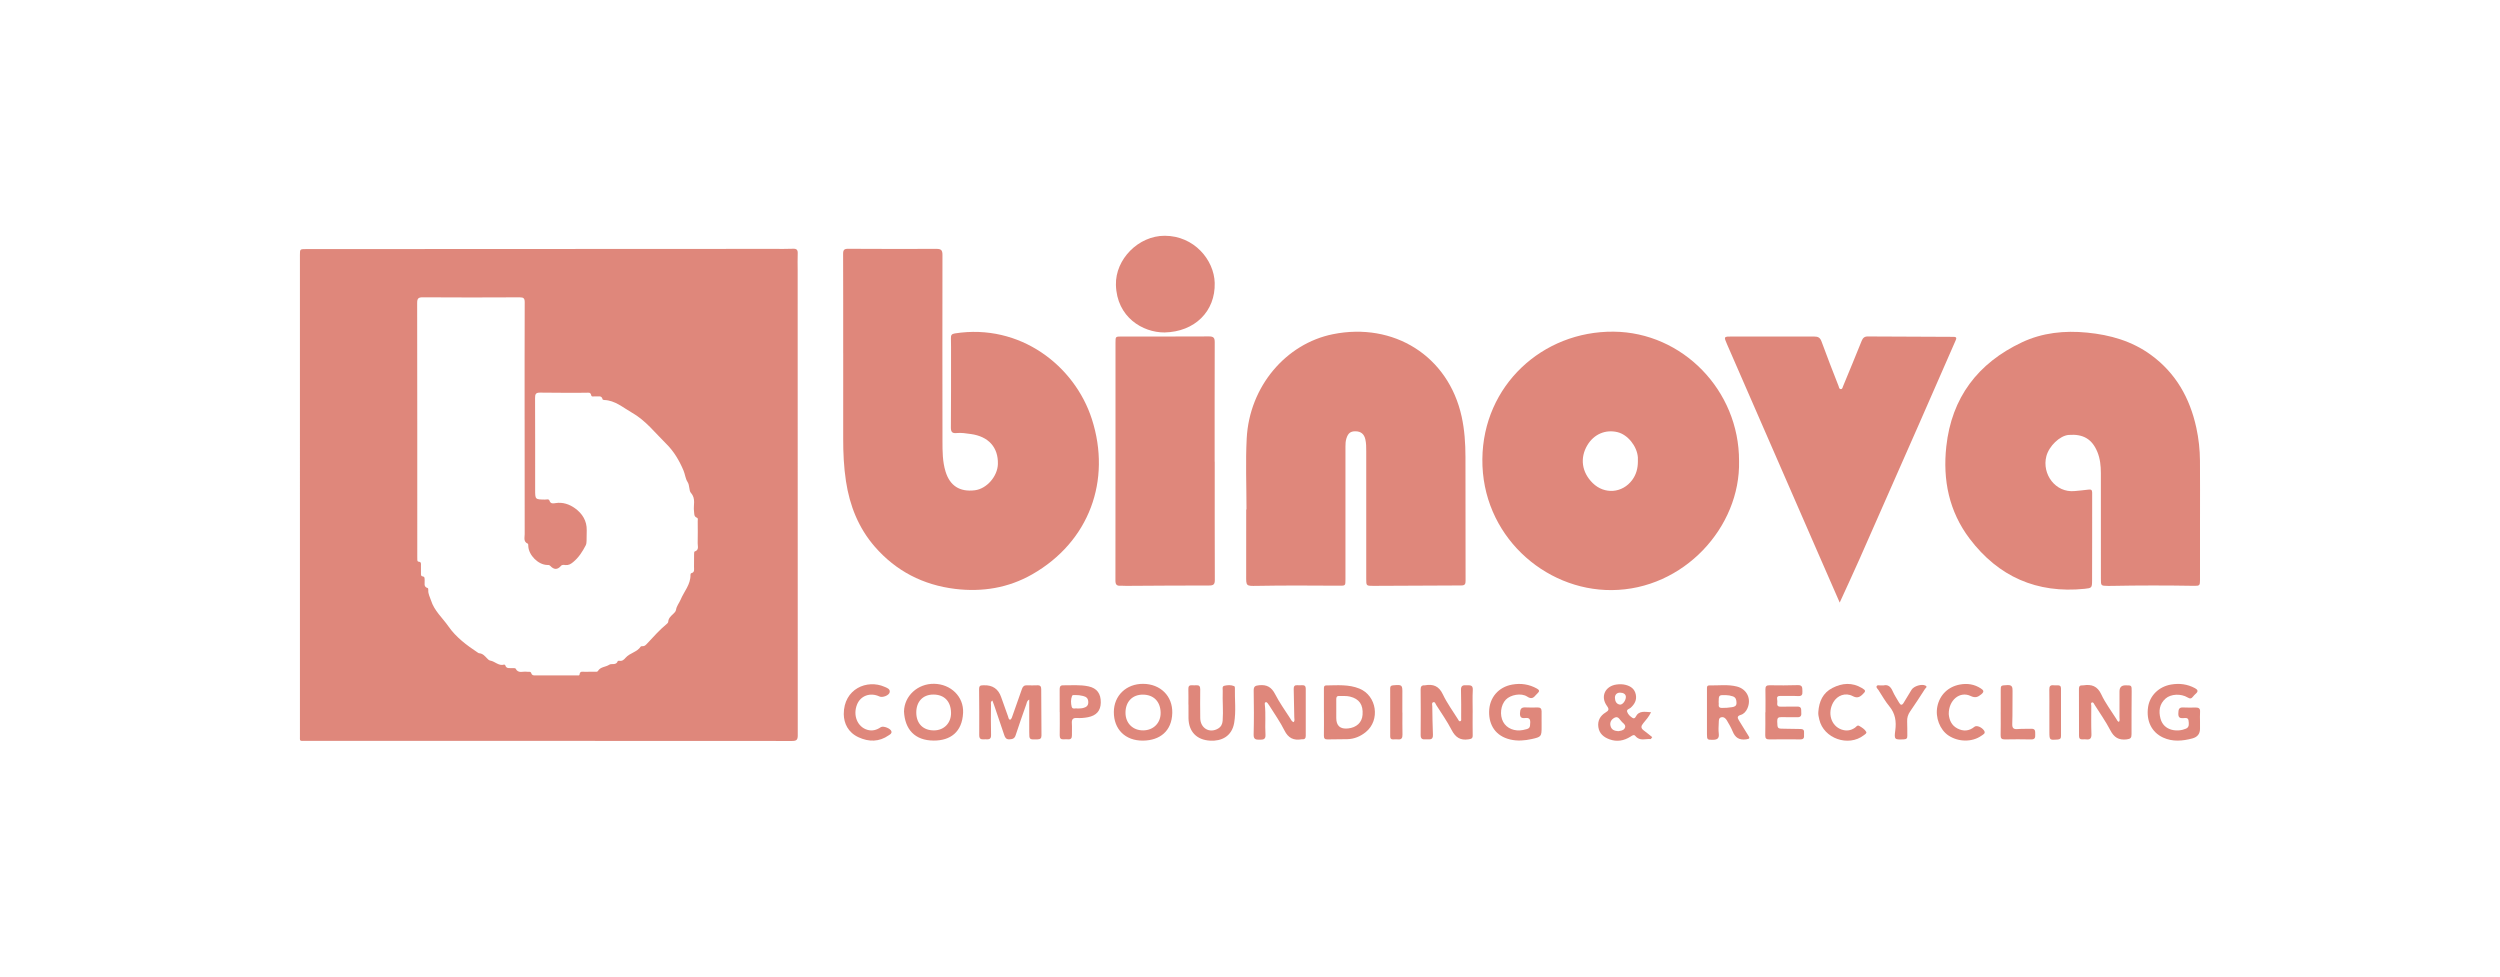 <svg xmlns="http://www.w3.org/2000/svg" id="Capa_1" viewBox="0 0 359.04 140.276"><defs><style>.cls-1{fill:#df877b;}</style></defs><path class="cls-1" d="m78.78,106.403c-11.615,0-23.23.001-34.844-.002-.975,0-.86.126-.86-.82-.003-22.982-.002-45.964-.002-68.946,0-.856.001-.861.861-.862,22.392-.011,44.784-.02,67.176-.03.925,0,1.852.02,2.777-.019.531-.022.699.171.677.683-.033.788-.007,1.578-.007,2.368,0,22.28-.003,44.561.013,66.841,0,.642-.188.8-.815.8-11.659-.017-23.318-.013-34.977-.013h0Zm-3.438-46.133c0-5.614-.009-11.228.014-16.842.002-.579-.145-.73-.73-.727-4.628.025-9.257.029-13.885-.003-.669-.005-.832.165-.831.828.022,12.127.016,24.255.016,36.382,0,.154-.001.307.005.461.005.135.023.289.189.299.42.027.328.331.333.578.007.373,0,.746.004,1.118.002.174-.015.38.223.412.365.05.281.319.305.549.044.417-.21.953.454,1.137.048.013.074.198.067.299-.036.537.24.975.39,1.458.471,1.515,1.665,2.525,2.514,3.749,1.072,1.545,2.628,2.714,4.222,3.765.054.036.117.079.178.083.515.033.817.398,1.133.729.14.147.273.294.477.329.682.117,1.197.809,1.985.571.041-.013.145.049.158.094.159.546.61.384.984.412.173.013.46-.017.501.067.382.772,1.077.355,1.629.457.223.042.531-.1.626.215.098.319.326.312.57.312,1.984.001,3.967.002,5.951-.003.144,0,.383.058.402-.118.063-.571.482-.385.793-.399.484-.02.969,0,1.454-.009.144-.003.309.046.412-.126.358-.598,1.096-.536,1.615-.884.332-.223.994.14,1.221-.52.013-.038.166-.054.249-.04.41.066.646-.174.886-.449.598-.687,1.635-.792,2.158-1.591.034-.052.164-.067.246-.06.307.027.476-.166.661-.362.904-.959,1.771-1.955,2.792-2.798.122-.101.243-.198.254-.365.033-.485.366-.783.687-1.082.196-.182.394-.364.436-.636.084-.543.455-.956.66-1.446.492-1.181,1.451-2.174,1.412-3.57-.002-.075.055-.209.108-.221.545-.129.389-.562.399-.908.016-.591.001-1.184.01-1.776.002-.148.008-.407.073-.427.687-.217.431-.776.443-1.206.028-1.052.012-2.105.006-3.158-.001-.169.074-.418-.099-.484-.474-.182-.379-.571-.432-.929-.129-.873.307-1.792-.44-2.638-.32-.363-.145-1.07-.516-1.627-.271-.408-.328-1.061-.557-1.602-.604-1.43-1.391-2.762-2.478-3.829-1.581-1.553-2.935-3.343-4.939-4.481-1.284-.729-2.394-1.752-3.976-1.811-.079-.003-.214-.048-.225-.095-.136-.623-.633-.367-1.003-.425-.221-.034-.573.137-.634-.162-.098-.482-.428-.356-.706-.357-2.204-.007-4.409.023-6.612-.021-.642-.013-.746.213-.743.78.021,4.386.011,8.772.011,13.158,0,1.409,0,1.405,1.396,1.423.228.003.573-.122.659.144.162.5.546.416.856.365,1.062-.176,2.019.169,2.816.743,1.038.747,1.712,1.796,1.68,3.162-.012.504-.003,1.009-.023,1.513-.009.215-.022.453-.117.637-.466.899-.995,1.744-1.803,2.409-.349.287-.647.467-1.099.432-.22-.017-.472-.097-.673.134-.483.554-.987.554-1.512-.01-.15-.161-.311-.134-.478-.139-1.265-.043-2.619-1.394-2.686-2.681-.007-.129,0-.344-.062-.37-.679-.289-.455-.883-.456-1.365-.014-5.482-.008-10.965-.008-16.448v-.002Z"></path><path class="cls-1" d="m121.095,50.727c0-4.758.008-9.516-.011-14.274-.002-.544.154-.725.707-.722,4.231.022,8.462.03,12.693.012.644-.003.869.164.868.845-.017,8.924-.008,17.848.002,26.772.002,1.467.004,2.935.441,4.362.629,2.05,2.044,2.96,4.215,2.689,1.693-.211,3.256-1.994,3.304-3.768.064-2.396-1.355-3.967-3.889-4.309-.676-.092-1.355-.211-2.037-.139-.639.068-.831-.168-.826-.801.03-3.42.02-6.841.022-10.261,0-.855.007-1.71-.015-2.565-.011-.414.087-.608.562-.682,9.363-1.469,17.209,4.631,19.678,12.306,2.824,8.78-.348,17.612-8.586,22.305-3.41,1.942-7.15,2.551-11.03,2.083-4.617-.557-8.522-2.565-11.573-6.081-2.335-2.691-3.592-5.888-4.125-9.378-.311-2.039-.404-4.095-.399-6.158.01-4.078.003-8.157.003-12.235h-.003,0Z"></path><path class="cls-1" d="m315.956,74.405c0,2.96.001,5.92,0,8.88,0,.802-.058.863-.86.849-3.944-.067-7.888-.069-11.831.01-.176.004-.352.005-.529.002-1.009-.016-1.013-.016-1.013-1.017-.001-5.065.006-10.129-.005-15.194-.002-1.03-.101-2.053-.5-3.025-.756-1.843-2.033-2.608-4.115-2.448-1.286.099-2.838,1.612-3.214,3.063-.663,2.554,1.305,5.286,4.084,4.998.656-.068,1.314-.118,1.967-.207.369-.05.529.039.529.436-.007,4.209.009,8.419-.012,12.628-.005,1.04-.055,1.079-1.062,1.182-6.866.7-12.394-1.743-16.521-7.195-2.963-3.914-3.879-8.435-3.355-13.241.764-7.02,4.522-11.977,10.868-14.966,2.936-1.383,6.105-1.713,9.349-1.393,3.323.328,6.436,1.208,9.16,3.193,3.587,2.613,5.601,6.204,6.53,10.468.342,1.57.513,3.155.524,4.756.02,2.741.005,5.481.006,8.222h0Z"></path><path class="cls-1" d="m249.756,66.202c.224,9.507-7.961,18.478-18.291,18.545-9.731.064-18.683-7.963-18.574-18.817.105-10.573,8.635-18.387,18.843-18.297,9.896.087,18.046,8.431,18.022,18.569h0Zm-14.529.077c0-.197.012-.394-.002-.59-.118-1.608-1.457-3.266-2.918-3.623-1.733-.422-3.389.289-4.332,1.861-1.102,1.838-.816,3.895.758,5.446,1.693,1.668,4.273,1.466,5.684-.447.58-.787.808-1.685.81-2.646h0Z"></path><path class="cls-1" d="m179.016,73.169c0-3.399-.146-6.805.03-10.195.39-7.506,5.662-13.617,12.366-14.974,8.692-1.761,16.591,3.074,18.506,11.84.419,1.918.544,3.857.546,5.809.007,5.921.004,11.842.016,17.763.001.454-.091.669-.618.669-4.209.005-8.418.041-12.627.058-1.024.004-1.022-.014-1.022-1.005v-18.355c0-.57,0-1.138-.131-1.7-.174-.744-.634-1.126-1.399-1.138-.732-.012-1.079.271-1.32,1.037-.121.385-.134.773-.134,1.168.002,6.36.001,12.719,0,19.079,0,.902-.003.896-.923.891-3.945-.022-7.89-.051-11.834.025-1.531.03-1.509.01-1.502-1.496.015-3.158.005-6.316.005-9.473h.041Z"></path><path class="cls-1" d="m264.21,86.539c-1.14-2.608-2.227-5.092-3.311-7.578-4.288-9.834-8.574-19.668-12.862-29.502-.491-1.125-.492-1.131.745-1.131,3.922.002,7.844.015,11.767.004.557-.002.85.156,1.054.72.774,2.139,1.614,4.255,2.439,6.376.066.171.074.444.317.454.249.011.271-.258.342-.429.895-2.163,1.793-4.326,2.664-6.499.171-.427.411-.635.875-.632,4.098.025,8.196.048,12.294.056.516.001.464.2.308.555-1.726,3.929-3.437,7.865-5.164,11.794-2.873,6.535-5.75,13.068-8.638,19.597-.902,2.038-1.845,4.058-2.828,6.214h0Z"></path><path class="cls-1" d="m174.454,66.311c0,5.655-.01,11.31.014,16.964.003.634-.174.814-.811.813-3.964-.006-7.929.031-11.894.052-.286.002-.573-.032-.859-.017-.535.027-.711-.187-.71-.737.017-6.728.01-13.457.01-20.186,0-4.668,0-9.337,0-14.005,0-.86,0-.867.884-.867,4.185-.002,8.37.013,12.554-.013.656-.004.814.222.811.835-.019,5.72-.011,11.441-.011,17.162h.011Z"></path><path class="cls-1" d="m167.239,47.746c-3.12.011-6.861-2.185-6.975-6.838-.09-3.675,3.23-7.059,7.016-7.048,4.222.012,7.082,3.474,7.171,6.764.111,4.105-2.881,7.034-7.211,7.122h0Z"></path><path class="cls-1" d="m145.064,103.381c.242-.15.289-.418.376-.661.446-1.257.898-2.511,1.328-3.773.123-.36.316-.543.713-.528.506.019,1.013.017,1.52-.001.413-.015.534.191.535.561.006,2.214.016,4.428.037,6.641.004.427-.176.557-.597.568-1.16.032-1.16.05-1.16-1.081v-4.638c-.354.187-.345.458-.419.666-.525,1.484-1.05,2.969-1.537,4.466-.155.478-.456.56-.89.579-.452.019-.615-.223-.737-.59-.477-1.432-.966-2.86-1.452-4.289-.076-.222-.164-.439-.26-.695-.299.187-.199.426-.199.618-.007,1.447-.031,2.894.01,4.34.019.664-.368.628-.805.61-.417-.018-.901.151-.894-.591.021-2.213-.002-4.428-.019-6.641-.003-.362.139-.532.502-.52.066.002.132-.004.198-.006,1.242-.037,2.063.528,2.465,1.693.323.93.653,1.856.992,2.78.064.175.058.405.296.492h-.002Z"></path><path class="cls-1" d="m304.317,103.675c.153-.204.073-.428.074-.635.008-1.249.004-2.498.004-3.747,0-.577.283-.867.847-.869.908-.003.905-.003.9.907-.011,2.037-.029,4.075-.02,6.111.002.509-.126.681-.696.746-1.149.131-1.813-.282-2.341-1.296-.666-1.278-1.504-2.468-2.278-3.69-.085-.135-.157-.379-.365-.316-.227.069-.097.305-.098.463-.004,1.358-.03,2.718.021,4.075.023.63-.202.837-.793.759-.152-.02-.308-.007-.462.002-.351.021-.529-.111-.528-.489.004-2.257.004-4.513-.011-6.77-.003-.378.152-.519.508-.496.043.003.089.001.132-.005,1.165-.178,2.005.09,2.566,1.295.578,1.242,1.427,2.36,2.163,3.528.099.156.155.36.376.426h0Z"></path><path class="cls-1" d="m211.496,102.315c0,1.097-.015,2.193.007,3.289.009.436-.172.507-.577.572-1.204.196-1.904-.288-2.451-1.344-.644-1.242-1.455-2.399-2.209-3.583-.104-.164-.166-.493-.437-.395-.247.089-.133.387-.129.594.022,1.359.035,2.719.093,4.076.038.883-.593.605-1.044.653-.468.05-.727-.062-.72-.634.028-2.17.013-4.342-.003-6.513-.003-.41.125-.63.56-.607.022.001.045,0,.066-.004,1.183-.21,2.001.108,2.563,1.297.596,1.261,1.441,2.406,2.183,3.597.074.119.129.325.323.262.186-.06.126-.257.126-.401-.002-1.359.017-2.72-.026-4.078-.019-.591.244-.721.752-.684.463.033.988-.131.943.681-.059,1.071-.015,2.148-.015,3.223h-.007,0Z"></path><path class="cls-1" d="m185.804,103.71c.168-.222.079-.466.076-.694-.021-1.358-.045-2.717-.082-4.076-.011-.395.146-.566.546-.532.219.019.441.012.661-.002.365-.022.524.143.523.501-.003,2.258-.003,4.517,0,6.776,0,.359-.164.527-.528.491-.022-.002-.045-.002-.066.002-1.149.196-1.922-.174-2.469-1.278-.611-1.232-1.424-2.365-2.151-3.539-.081-.13-.172-.254-.265-.376-.068-.088-.157-.17-.277-.132-.168.053-.137.199-.123.328.164,1.443.003,2.893.095,4.334.047.723-.374.716-.856.718-.492.002-.863-.016-.845-.728.055-2.104.043-4.21.008-6.314-.01-.621.218-.721.792-.779,1.112-.111,1.77.283,2.283,1.28.63,1.224,1.442,2.355,2.189,3.518.122.19.208.438.49.504h0Z"></path><path class="cls-1" d="m190.134,102.305v-3.351c0-.248-.016-.51.34-.515,1.601-.019,3.22-.171,4.755.453,2.504,1.018,3.023,4.527.927,6.238-.767.626-1.65,1.001-2.652,1.028-.946.026-1.893.008-2.838.033-.401.011-.541-.138-.534-.537.02-1.117.007-2.233.007-3.35h-.005Zm1.778-.041h-.003v.853c0,1.117.562,1.618,1.683,1.503,1.231-.127,2.014-.862,2.095-1.967.106-1.451-.481-2.288-1.812-2.612-.522-.128-1.049-.065-1.574-.084-.333-.012-.394.199-.392.472.005.612.002,1.224.002,1.836h0Z"></path><path class="cls-1" d="m237.12,102.287c-.319.651-.729,1.111-1.117,1.577-.33.396-.393.696.054,1.028.42.312.822.648,1.231.973-.069.093-.138.186-.207.278-.748-.074-1.565.352-2.215-.443-.22-.269-.487-.04-.706.097-.946.59-1.933.777-3.013.382-.847-.31-1.461-.829-1.596-1.745-.135-.914.254-1.636,1.035-2.108.449-.272.555-.452.198-.941-.983-1.344-.262-2.867,1.399-3.081.441-.057.879-.052,1.309.062.728.193,1.268.584,1.433,1.371.167.801-.168,1.395-.74,1.912-.192.174-.619.217-.495.589.126.377.435.651.775.87.213.138.367-.013.437-.151.488-.963,1.331-.712,2.22-.668h.001Zm-4.717,2.723c.309-.062.697-.066.906-.379.285-.429-.099-.699-.354-.93-.31-.281-.518-.91-1.066-.634-.407.205-.744.601-.596,1.183.147.577.568.717,1.11.76h0Zm1.1-4.937c-.022-.413-.388-.593-.835-.598-.468-.006-.754.31-.739.748.014.437.179.886.703.969.372.059.866-.547.871-1.119h0Z"></path><path class="cls-1" d="m129.829,102.176c.045-2.237,1.972-4.008,4.322-3.972,2.401.037,4.276,1.838,4.165,4.171-.133,2.787-1.853,3.994-4.223,3.984-2.73-.012-4.135-1.624-4.264-4.182h0Zm6.755.192c-.022-1.645-.969-2.62-2.542-2.619-1.511.001-2.467,1.027-2.449,2.625.018,1.567,1.007,2.541,2.562,2.522,1.439-.017,2.449-1.068,2.43-2.528h0Z"></path><path class="cls-1" d="m159.965,102.252c.012-2.351,1.781-4.052,4.204-4.041,2.474.011,4.253,1.742,4.188,4.189-.07,2.624-1.804,3.931-4.171,3.965-2.591.037-4.233-1.641-4.22-4.113h0Zm4.209,2.643c1.488-.008,2.542-1.079,2.511-2.551-.034-1.594-1.001-2.575-2.546-2.584-1.516-.008-2.507,1.028-2.501,2.613.006,1.491,1.051,2.53,2.537,2.521h0Z"></path><path class="cls-1" d="m315.957,103.675v.986c0,.731-.369,1.195-1.108,1.391-1.41.375-2.83.5-4.192-.126-1.664-.765-2.447-2.42-2.158-4.379.243-1.654,1.554-2.936,3.29-3.235,1.211-.209,2.359-.064,3.447.522.408.219.499.457.117.788-.149.129-.287.275-.408.43-.224.288-.413.329-.764.117-.968-.586-2.412-.512-3.168.152-.892.782-1.019,1.803-.731,2.886.478,1.792,2.475,1.958,3.662,1.439.515-.225.411-.729.365-1.157-.049-.448-.432-.381-.722-.356-.517.046-.766-.085-.744-.672.02-.519.035-.904.719-.857.592.041,1.188.01,1.782.007.42-.002.656.14.619.62-.037.479-.008.963-.007,1.445h0Z"></path><path class="cls-1" d="m221.399,103.669v.723c.002,1.374-.046,1.442-1.405,1.744-1.019.227-2.055.311-3.078.073-2.156-.502-3.077-2.098-3.055-3.973.024-2.073,1.365-3.576,3.321-3.921,1.259-.222,2.444-.044,3.564.588.356.201.366.388.086.647-.081.074-.158.153-.229.236-.357.416-.632.682-1.273.257-.863-.573-2.401-.258-3.067.435-.743.773-.916,2.212-.385,3.196.508.94,1.645,1.407,2.848,1.168.979-.195,1.019-.268,1.04-1.094.013-.506-.191-.677-.661-.63-.497.051-.835.002-.814-.67.019-.611.171-.897.826-.852.57.039,1.145.013,1.718.005.388-.006.566.174.562.557-.005.504-.001,1.009-.001,1.513h.003Z"></path><path class="cls-1" d="m245.147,102.287c0-1.118,0-2.237,0-3.355,0-.248-.021-.5.349-.494,1.318.024,2.65-.172,3.95.157,1.453.369,2.117,1.794,1.505,3.151-.197.436-.501.793-.968.932-.508.15-.486.401-.25.774.446.704.864,1.426,1.315,2.127.25.388.318.531-.286.607-1.004.127-1.566-.259-1.927-1.147-.222-.545-.525-1.06-.825-1.57-.17-.29-.436-.545-.807-.456-.385.093-.346.474-.36.766-.027.525-.061,1.058,0,1.577.08.673-.196.885-.832.893-.805.011-.863-.012-.864-.805,0-1.053,0-2.105,0-3.158h0Zm1.677-1.427c.09.246-.216.795.444.809.5.011,1.006-.033,1.5-.111.314-.05.63-.153.622-.612-.007-.432-.09-.789-.532-.94-.329-.112-.673-.172-1.028-.178-.978-.016-.994-.008-1.006,1.031h0Z"></path><path class="cls-1" d="m253.55,102.307c0-1.096.017-2.192-.008-3.287-.011-.458.147-.612.61-.605,1.344.02,2.688.029,4.031-.019.75-.027.64.432.672.898.033.504-.107.705-.653.674-.834-.048-1.674-.01-2.511-.022-.366-.006-.537.118-.464.506.032.17.036.352.016.524-.048.421.148.527.541.514.77-.025,1.542.007,2.312-.015.734-.022.555.501.596.912.045.454-.138.634-.603.619-.748-.025-1.498.014-2.246-.013-.456-.017-.619.126-.604.6.033,1.07.009,1.064,1.066,1.065.771.001,1.541.018,2.312.038.66.017.435.527.471.877.038.374-.052.623-.532.616-1.476-.021-2.952-.016-4.427.004-.447.006-.622-.129-.61-.599.03-1.095.01-2.191.01-3.287h.024-.001Z"></path><path class="cls-1" d="m170.674,101.188c0-.745.015-1.49-.006-2.234-.011-.393.128-.573.532-.542.197.015.397.015.594.002.42-.029.584.14.578.572-.018,1.38-.015,2.76.002,4.139.017,1.464,1.333,2.23,2.557,1.512.445-.261.624-.648.662-1.136.11-1.423-.045-2.846.011-4.268.011-.269-.128-.662.227-.746.459-.108.956-.144,1.418.054.057.024.103.148.101.224-.037,1.683.183,3.378-.102,5.046-.339,1.982-1.87,2.648-3.443,2.561-1.983-.109-3.083-1.327-3.118-3.214-.012-.657-.002-1.314-.002-1.971h-.011Z"></path><path class="cls-1" d="m152.188,102.261c0-1.072.005-2.144-.003-3.216-.003-.342.039-.626.472-.622,1.229.013,2.465-.111,3.68.153,1.2.26,1.777,1.044,1.753,2.331-.022,1.182-.638,1.864-1.851,2.099-.523.101-1.049.143-1.574.108-.599-.039-.768.22-.729.776.04.566-.003,1.137.009,1.706.008.407-.134.624-.578.581-.196-.019-.396-.008-.593.004-.416.028-.591-.136-.583-.572.022-1.115.007-2.231.007-3.348h-.011Zm2.587-.505c.254-.022.526-.006.775-.074.413-.112.752-.282.746-.836-.006-.552-.271-.779-.756-.895-.366-.088-.731-.14-1.106-.133-.172.003-.405-.044-.476.139-.192.499-.173,1.038-.048,1.536.112.448.566.162.864.262Z"></path><path class="cls-1" d="m279.872,102.551c.066.814.369,1.614,1.239,2.066.859.447,1.684.393,2.455-.241.296-.243,1.022.033,1.368.533.291.421-.125.578-.37.752-1.326.94-3.282.924-4.719-.022-1.248-.823-1.932-2.598-1.61-4.178.34-1.666,1.552-2.837,3.226-3.149,1.088-.202,2.097-.046,3.026.563.379.249.522.449.066.831-.505.423-.881.562-1.553.243-1.536-.728-3.155.607-3.128,2.601h0Z"></path><path class="cls-1" d="m261.141,102.234c.109-1.478.637-2.725,2.037-3.439,1.398-.713,2.818-.814,4.214.014.61.361.583.464.064.955-.434.41-.801.511-1.385.205-1.029-.54-2.204-.112-2.779.893-.879,1.539-.325,3.381,1.179,3.91.692.243,1.338.159,1.941-.267.182-.128.322-.419.614-.246.378.224.776.46.991.842.118.21-.183.365-.349.494-2.206,1.714-5.761.461-6.386-2.249-.083-.361-.179-.726-.142-1.111h0Z"></path><path class="cls-1" d="m121.179,102.571c-.017-3.647,3.357-5.042,5.857-3.934.326.145.826.291.741.768-.084.473-1.039.825-1.469.622-1.326-.626-2.724-.119-3.231,1.173-.609,1.55.072,3.196,1.483,3.611.715.21,1.343.03,1.933-.374.357-.244,1.452.191,1.535.616.06.305-.204.418-.392.549-1.378.964-2.851.961-4.32.289-1.533-.701-2.115-2.018-2.137-3.321h0Z"></path><path class="cls-1" d="m270.507,98.436c.613-.156,1.024.159,1.308.822.248.58.617,1.108.929,1.661.217.385.425.392.655.006.37-.621.751-1.235,1.125-1.854.324-.535,1.477-.895,2.01-.603.323.176.011.342-.067.463-.7,1.087-1.402,2.174-2.138,3.236-.316.456-.461.918-.431,1.47.037.677.006,1.358.023,2.036.009.357-.116.493-.494.511-1.349.062-1.409.033-1.234-1.295.167-1.266.011-2.408-.847-3.443-.598-.722-1.061-1.556-1.573-2.347-.113-.175-.367-.35-.249-.564.117-.211.399-.072.607-.096.087-.01.176-.002.376-.002h0Z"></path><path class="cls-1" d="m287.336,102.287c0-1.03,0-2.06,0-3.09,0-.79.004-.753.96-.807.682-.038.747.304.738.842-.026,1.577.015,3.157-.041,4.733-.024.66.228.787.807.739.635-.051,1.277-.018,1.914-.042.677-.025.554.445.576.854.023.44-.061.693-.604.678-1.254-.034-2.51-.022-3.765-.002-.463.007-.609-.165-.598-.619.028-1.095.009-2.192.009-3.287h.004Z"></path><path class="cls-1" d="m201.41,102.343c0,1.053-.018,2.106.008,3.157.012.502-.145.746-.679.686-.217-.024-.44-.002-.66.007-.312.012-.425-.139-.424-.44.005-2.302.005-4.605-.003-6.908-.001-.32.148-.399.44-.424,1.297-.11,1.33-.078,1.309,1.224-.015.899-.003,1.798-.003,2.697h.012Z"></path><path class="cls-1" d="m294.321,102.364c0-1.116.014-2.231-.007-3.346-.008-.449.14-.654.606-.602.196.022.395.011.593.005.323-.01.48.118.479.462-.007,2.275-.006,4.55.002,6.824.002.365-.148.476-.509.505-1.11.088-1.155.069-1.162-1.027-.006-.94-.002-1.881-.001-2.822h0Z"></path></svg>